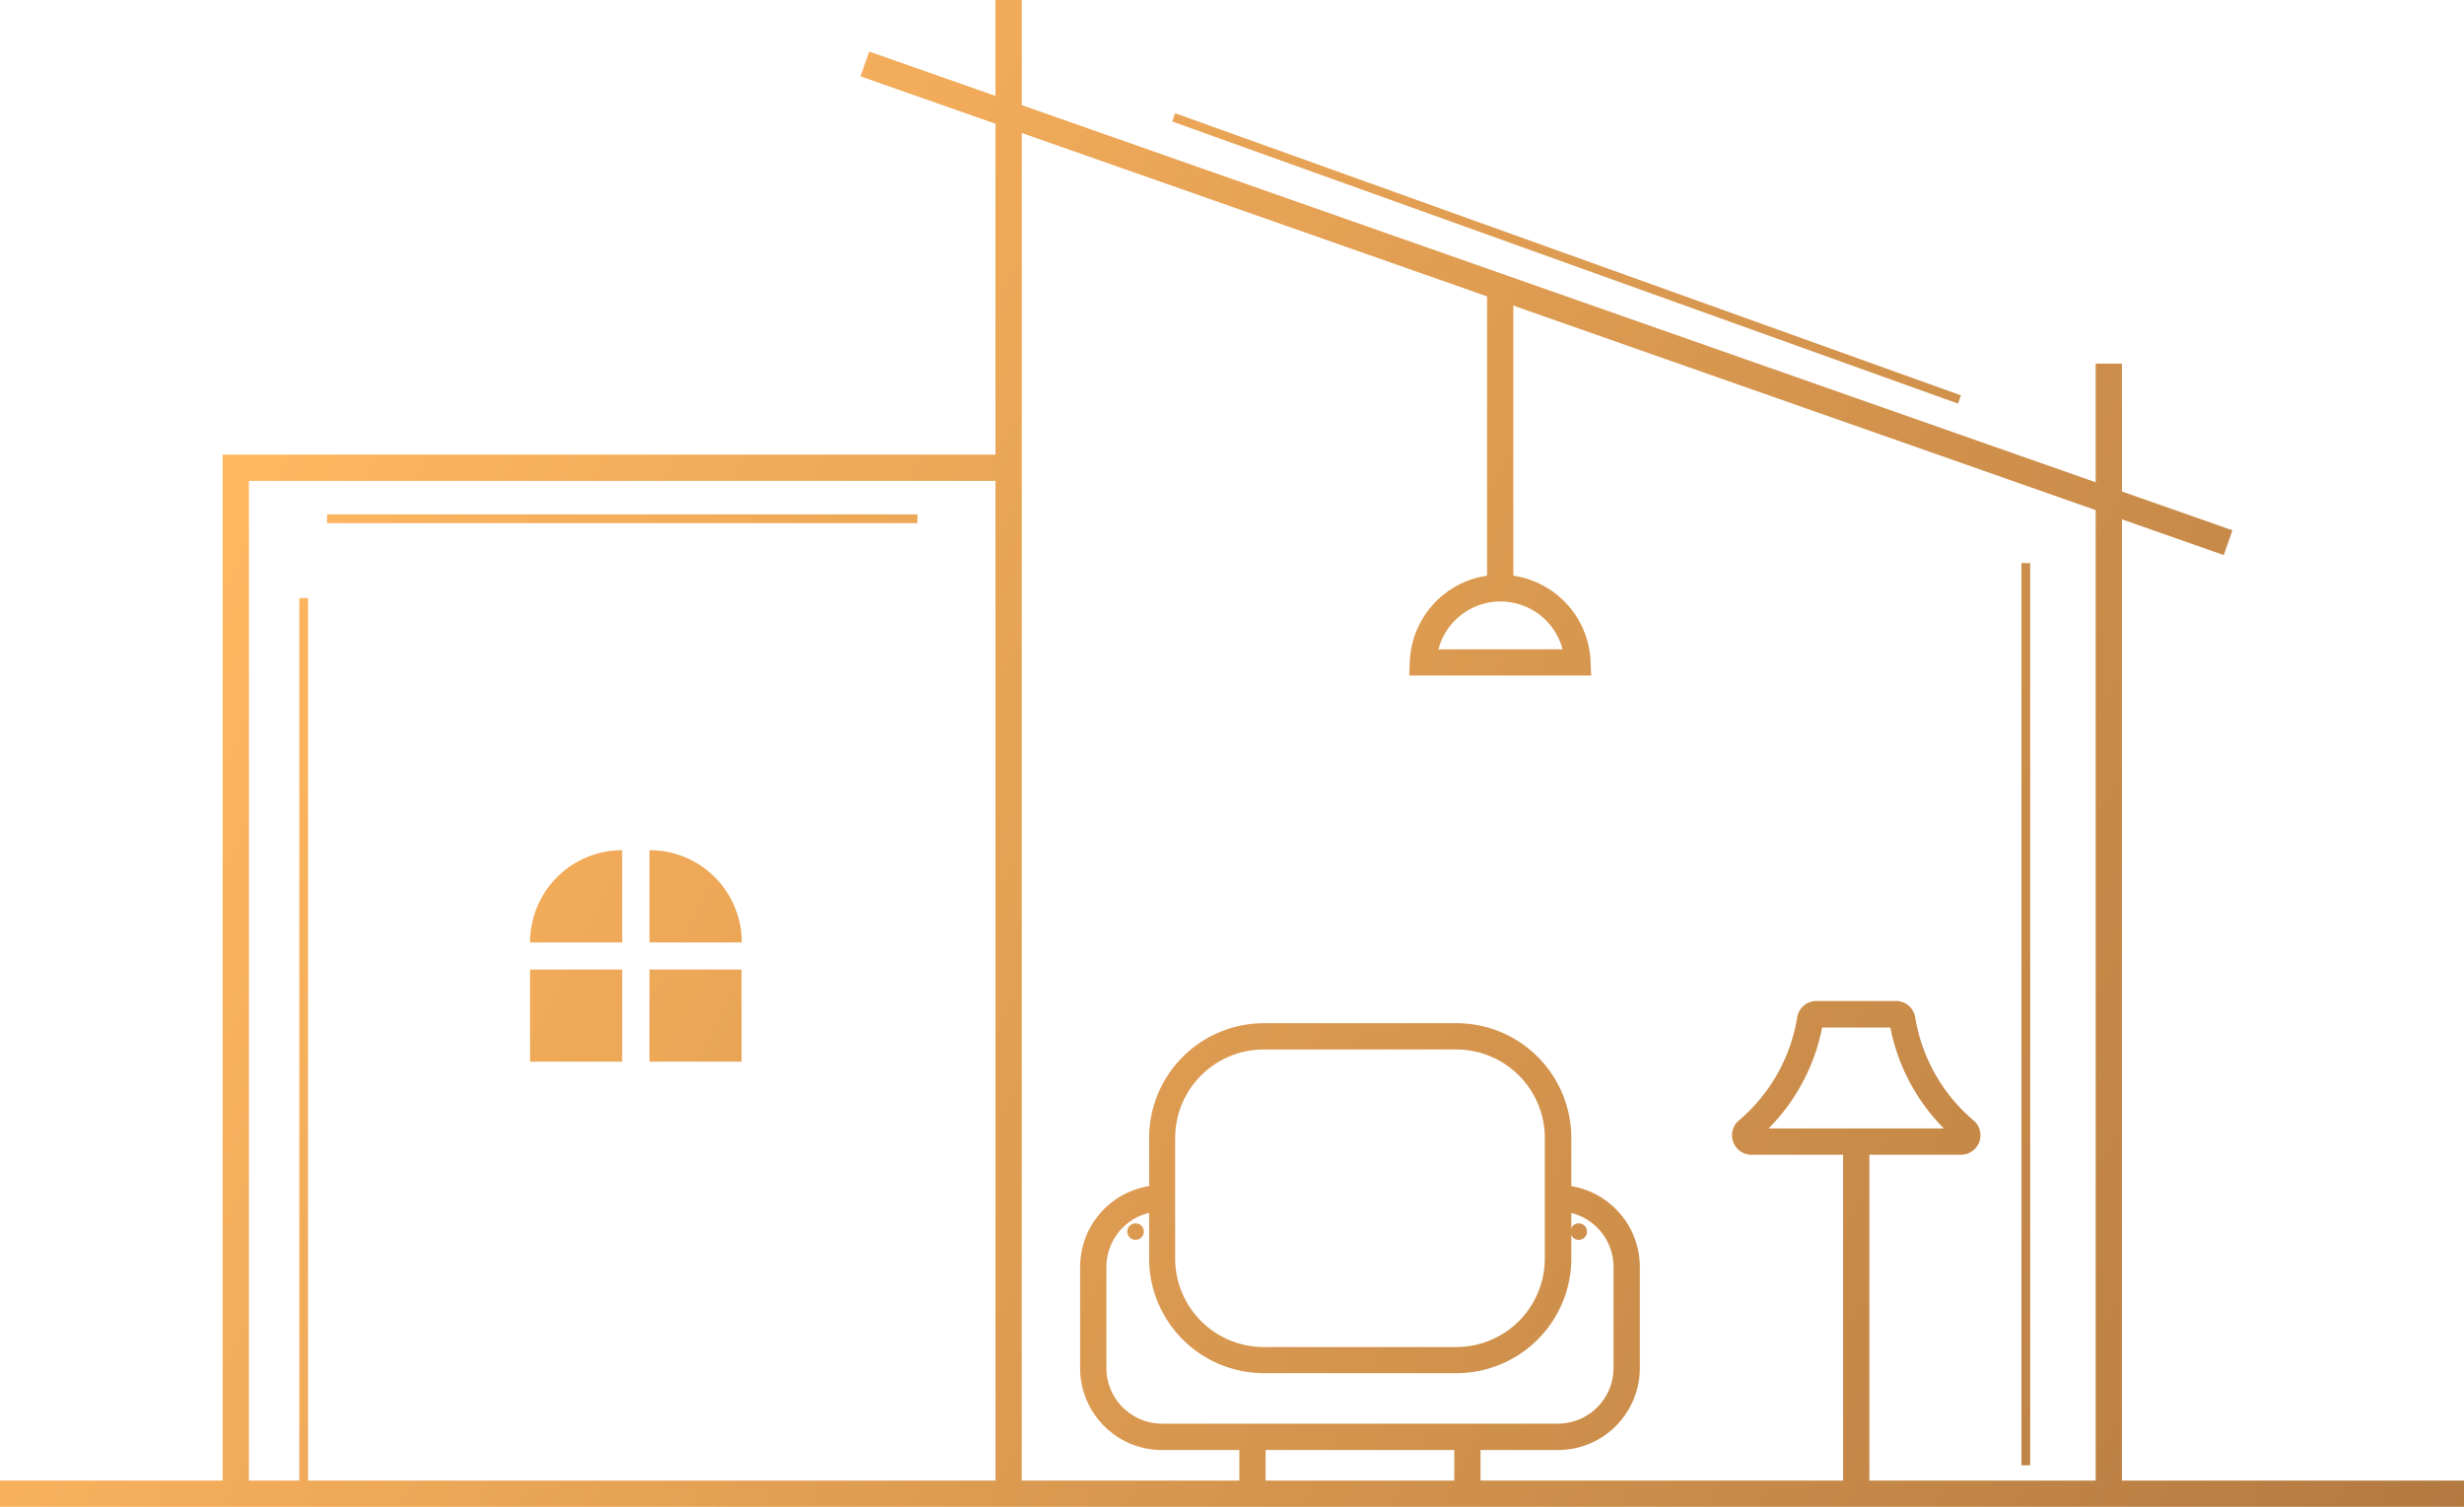 <svg xmlns="http://www.w3.org/2000/svg" xmlns:xlink="http://www.w3.org/1999/xlink" viewBox="0 0 405.26 247.84"><defs><style>.cls-1{fill:url(#linear-gradient);}.cls-2{fill:url(#linear-gradient-2);}.cls-3{fill:url(#linear-gradient-3);}.cls-4{fill:url(#linear-gradient-4);}.cls-5{fill:url(#linear-gradient-5);}.cls-6{fill:url(#linear-gradient-6);}.cls-7{fill:url(#linear-gradient-7);}.cls-8{fill:url(#linear-gradient-8);}.cls-9{fill:url(#linear-gradient-9);}.cls-10{fill:url(#linear-gradient-10);}.cls-11{fill:url(#linear-gradient-11);}.cls-12{fill:url(#linear-gradient-12);}.cls-13{fill:url(#linear-gradient-13);}.cls-14{fill:url(#linear-gradient-14);}.cls-15{fill:url(#linear-gradient-15);}.cls-16{fill:url(#linear-gradient-16);}.cls-17{fill:url(#linear-gradient-17);}.cls-18{fill:url(#linear-gradient-18);}.cls-19{fill:url(#linear-gradient-19);}.cls-20{fill:url(#linear-gradient-20);}.cls-21{fill:url(#linear-gradient-21);}.cls-22{fill:url(#linear-gradient-22);}.cls-23{fill:url(#linear-gradient-23);}</style><linearGradient id="linear-gradient" x1="27.84" y1="107.28" x2="391.16" y2="287.79" gradientUnits="userSpaceOnUse"><stop offset="0" stop-color="#ffb65f"/><stop offset="1" stop-color="#b27940"/></linearGradient><linearGradient id="linear-gradient-2" x1="25.1" y1="112.8" x2="388.42" y2="293.3" xlink:href="#linear-gradient"/><linearGradient id="linear-gradient-3" x1="17.28" y1="128.54" x2="380.6" y2="309.05" xlink:href="#linear-gradient"/><linearGradient id="linear-gradient-4" x1="21.17" y1="120.72" x2="384.48" y2="301.22" xlink:href="#linear-gradient"/><linearGradient id="linear-gradient-5" x1="95.55" y1="-29.01" x2="458.87" y2="151.49" gradientTransform="translate(217.16 -206.64) rotate(70.65)" xlink:href="#linear-gradient"/><linearGradient id="linear-gradient-6" x1="72.88" y1="16.63" x2="436.2" y2="197.13" xlink:href="#linear-gradient"/><linearGradient id="linear-gradient-7" x1="48.97" y1="64.75" x2="412.29" y2="245.25" xlink:href="#linear-gradient"/><linearGradient id="linear-gradient-8" x1="99.15" y1="-36.24" x2="462.46" y2="144.26" gradientTransform="translate(210.6 -214.35) rotate(70.25)" xlink:href="#linear-gradient"/><linearGradient id="linear-gradient-9" x1="21.28" y1="120.49" x2="384.6" y2="300.99" xlink:href="#linear-gradient"/><linearGradient id="linear-gradient-10" x1="30.83" y1="101.26" x2="394.15" y2="281.76" xlink:href="#linear-gradient"/><linearGradient id="linear-gradient-11" x1="23.01" y1="117" x2="386.33" y2="297.5" xlink:href="#linear-gradient"/><linearGradient id="linear-gradient-12" x1="16.83" y1="129.45" x2="380.15" y2="309.96" xlink:href="#linear-gradient"/><linearGradient id="linear-gradient-13" x1="9.83" y1="143.54" x2="373.15" y2="324.04" xlink:href="#linear-gradient"/><linearGradient id="linear-gradient-14" x1="35.77" y1="91.33" x2="399.09" y2="271.83" xlink:href="#linear-gradient"/><linearGradient id="linear-gradient-15" x1="21.34" y1="120.37" x2="384.66" y2="300.87" xlink:href="#linear-gradient"/><linearGradient id="linear-gradient-16" x1="85.63" y1="-9.03" x2="448.95" y2="171.47" xlink:href="#linear-gradient"/><linearGradient id="linear-gradient-17" x1="71.81" y1="18.79" x2="435.13" y2="199.29" xlink:href="#linear-gradient"/><linearGradient id="linear-gradient-18" x1="64.57" y1="33.35" x2="427.89" y2="213.85" xlink:href="#linear-gradient"/><linearGradient id="linear-gradient-19" x1="51.34" y1="59.98" x2="414.66" y2="240.49" xlink:href="#linear-gradient"/><linearGradient id="linear-gradient-20" x1="6.42" y1="150.4" x2="369.74" y2="330.9" xlink:href="#linear-gradient"/><linearGradient id="linear-gradient-21" x1="53.82" y1="55" x2="417.14" y2="235.5" xlink:href="#linear-gradient"/><linearGradient id="linear-gradient-22" x1="39.16" y1="84.5" x2="402.48" y2="265" xlink:href="#linear-gradient"/><linearGradient id="linear-gradient-23" x1="7.3" y1="148.63" x2="370.62" y2="329.13" xlink:href="#linear-gradient"/></defs><g id="Слой_2" data-name="Слой 2"><g id="Layer_1" data-name="Layer 1"><path class="cls-1" d="M106.82,139.83h0V155H122A15.15,15.15,0,0,0,106.82,139.83Z"/><path class="cls-2" d="M87.18,155h15.15V139.83h0A15.15,15.15,0,0,0,87.18,155Z"/><rect class="cls-3" x="87.18" y="159.46" width="15.15" height="15.15"/><rect class="cls-4" x="106.82" y="159.46" width="15.15" height="15.15"/><rect class="cls-5" x="252.21" y="-68.93" width="4.32" height="237.64" transform="translate(123 273.36) rotate(-70.65)"/><rect class="cls-6" x="344.68" y="59.81" width="4.32" height="185.87"/><rect class="cls-7" x="163.73" width="4.32" height="245.67"/><rect class="cls-8" x="256.94" y="-26.15" width="1.44" height="137.32" transform="translate(130.58 270.64) rotate(-70.25)"/><polygon class="cls-9" points="40.94 245.68 36.62 245.68 36.62 74.77 165.89 74.77 165.89 79.09 40.94 79.09 40.94 245.68"/><path class="cls-10" d="M239.53,225.84H207.82A18.88,18.88,0,0,1,189,207V187.16a18.88,18.88,0,0,1,18.86-18.87h31.71a18.88,18.88,0,0,1,18.87,18.87V207A18.88,18.88,0,0,1,239.53,225.84Zm-31.71-53.23a14.57,14.57,0,0,0-14.54,14.55V207a14.57,14.57,0,0,0,14.54,14.55h31.71A14.57,14.57,0,0,0,254.08,207V187.16a14.57,14.57,0,0,0-14.55-14.55Z"/><path class="cls-11" d="M256.24,238.49H191.12A13.48,13.48,0,0,1,177.65,225V208.37a13.49,13.49,0,0,1,13.47-13.47v4.33a9.16,9.16,0,0,0-9.15,9.14V225a9.17,9.17,0,0,0,9.15,9.15h65.12a9.16,9.16,0,0,0,9.14-9.15V208.37a9.15,9.15,0,0,0-9.14-9.14V194.9a13.49,13.49,0,0,1,13.47,13.47V225A13.49,13.49,0,0,1,256.24,238.49Z"/><rect class="cls-12" x="239.19" y="236.33" width="4.32" height="9.35"/><rect class="cls-13" x="203.84" y="236.33" width="4.32" height="9.35"/><circle class="cls-14" cx="259.66" cy="202.56" r="1.36"/><circle class="cls-15" cx="186.77" cy="202.56" r="1.36"/><rect class="cls-16" x="244.58" y="47.22" width="4.32" height="47.59"/><path class="cls-17" d="M261.71,111.11H231.78l.09-2.25a14.88,14.88,0,0,1,29.74,0Zm-25.18-4.32H257a10.56,10.56,0,0,0-20.42,0Z"/><rect class="cls-18" x="332.47" y="92.61" width="1.44" height="148.39"/><rect class="cls-19" x="53.79" y="84.6" width="97.1" height="1.44"/><rect class="cls-20" x="49.23" y="98.37" width="1.44" height="147.31"/><path class="cls-21" d="M322.52,189.92H288.07a3.2,3.2,0,0,1-2.12-5.6,28.11,28.11,0,0,0,9.64-17,3.2,3.2,0,0,1,3.16-2.69h13.1a3.2,3.2,0,0,1,3.15,2.69,28.13,28.13,0,0,0,9.65,17,3.2,3.2,0,0,1-2.13,5.6Zm-31.64-4.32h28.84A32.34,32.34,0,0,1,310.91,169H299.69A32.41,32.41,0,0,1,290.88,185.6Z"/><rect class="cls-22" x="303.14" y="187.76" width="4.32" height="57.92"/><rect class="cls-23" y="243.51" width="405.26" height="4.32"/></g></g></svg>